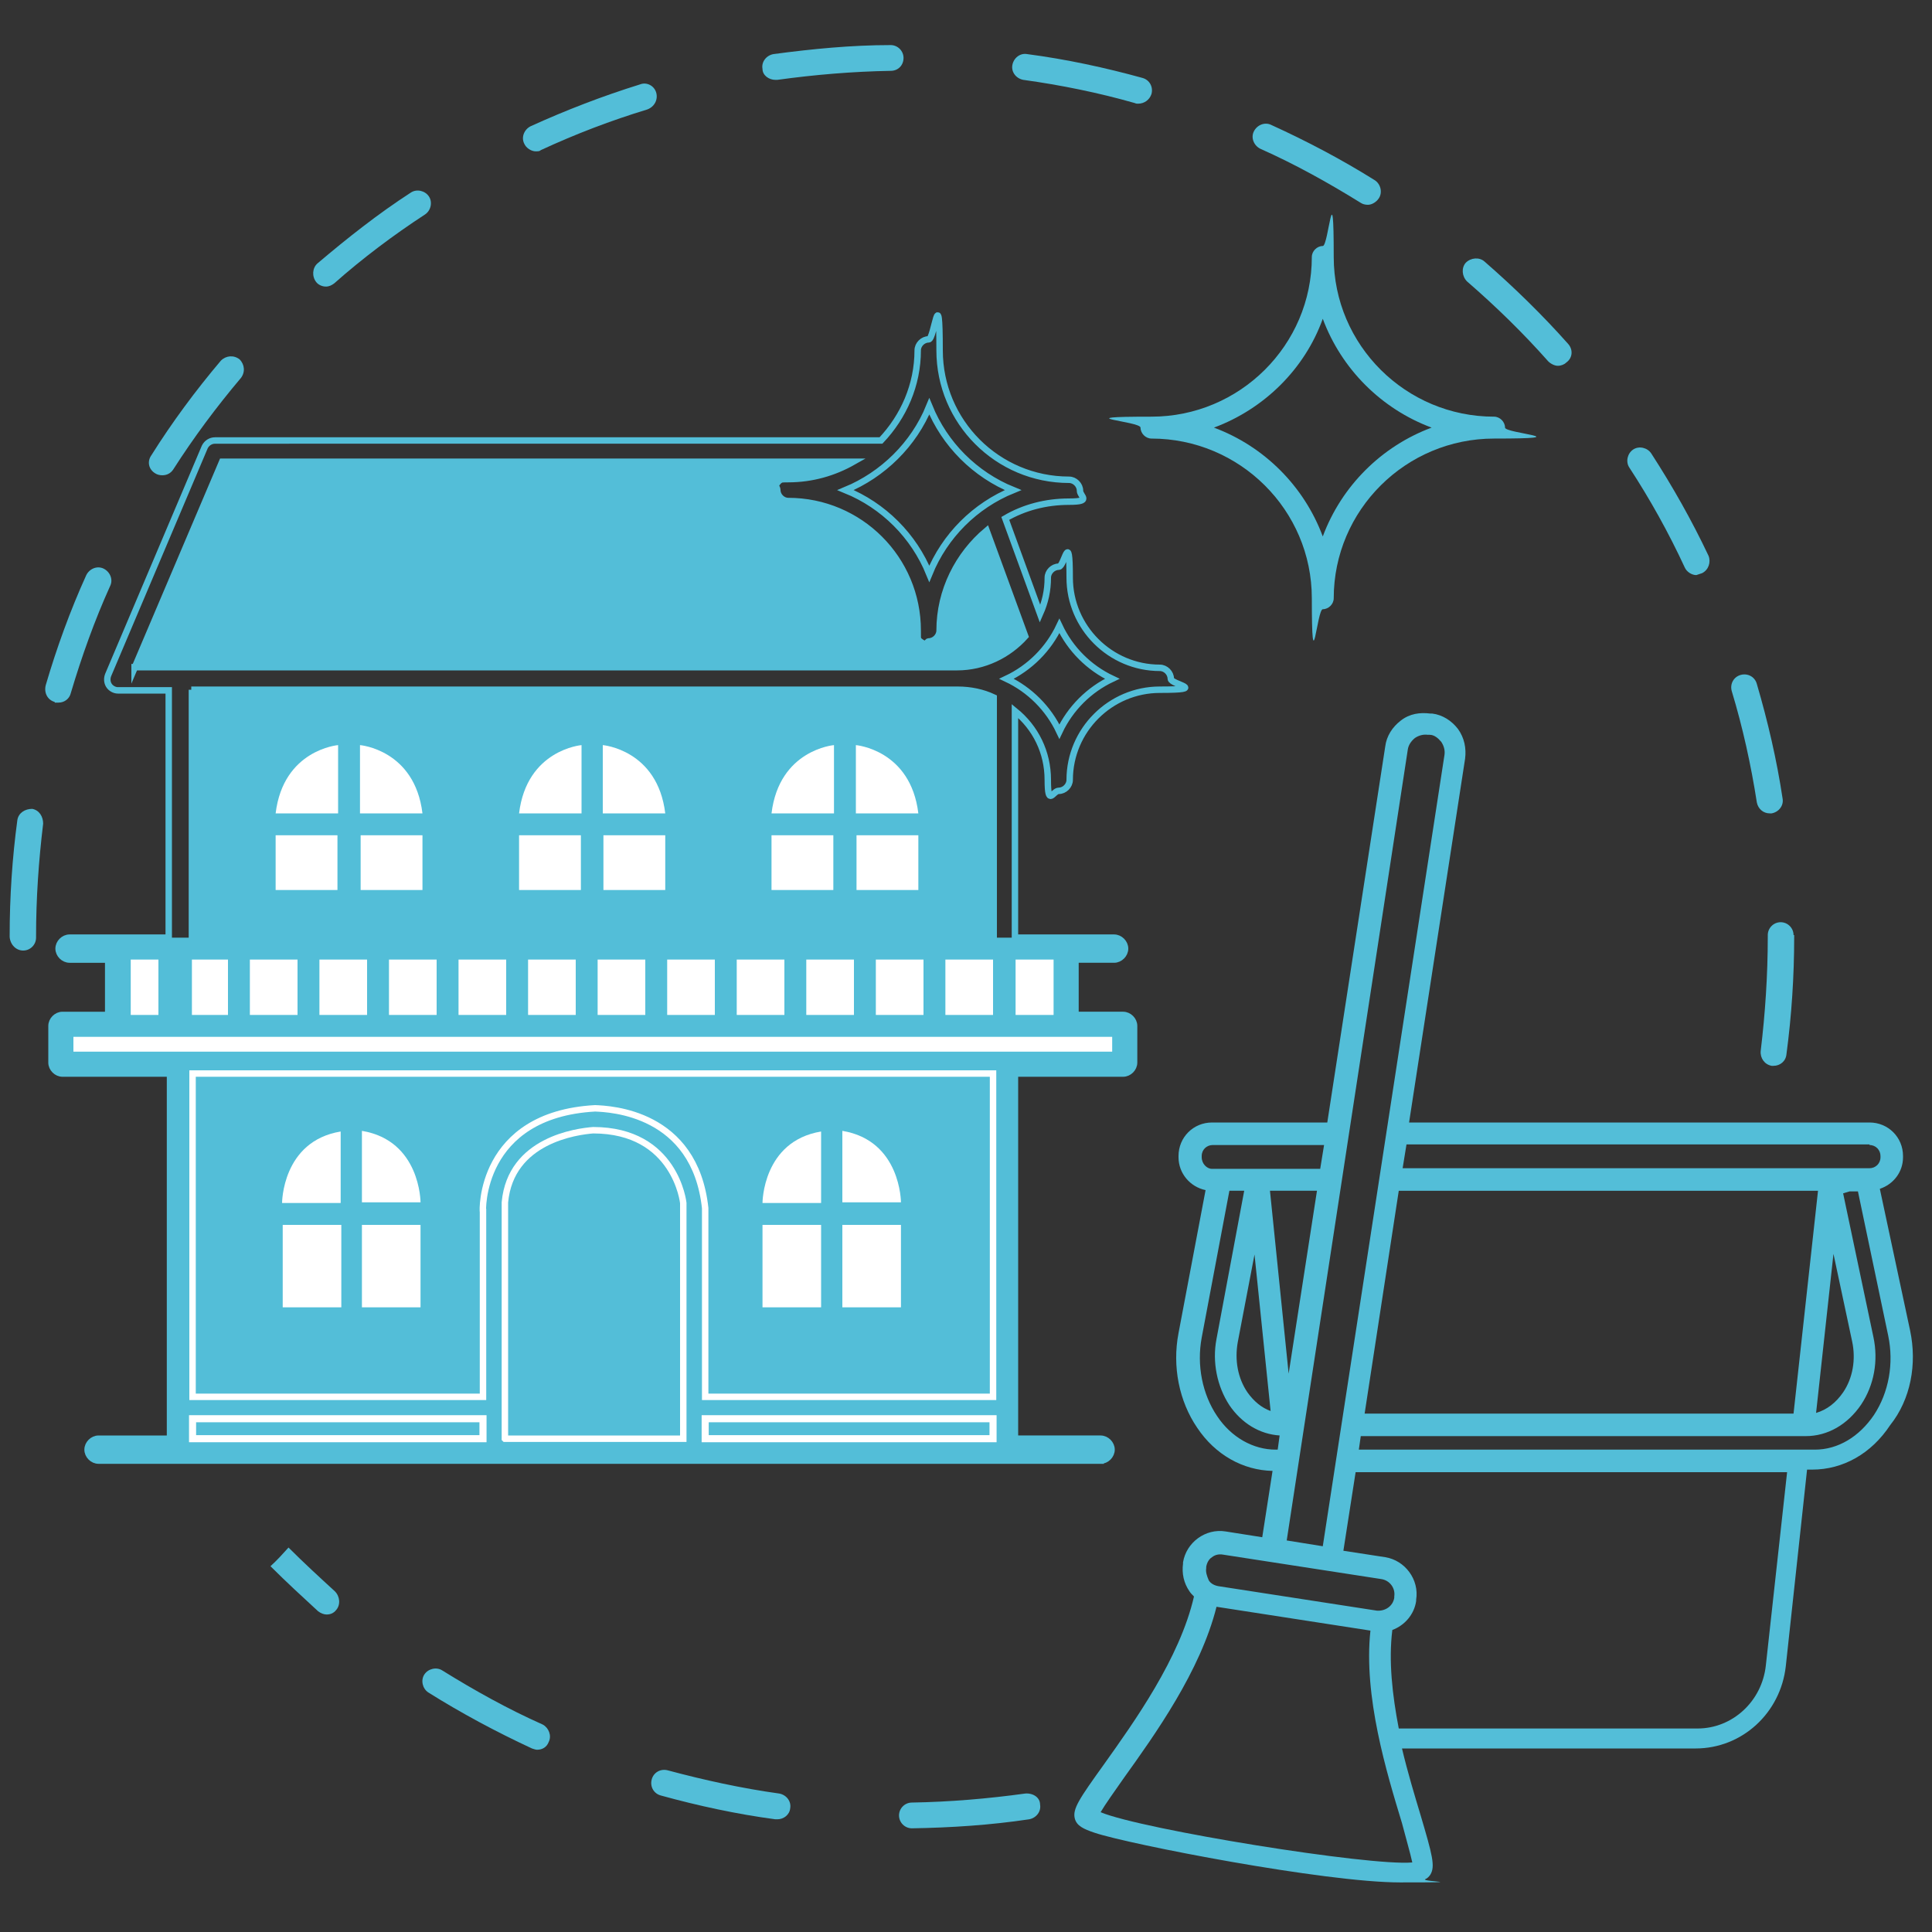 <?xml version="1.0" encoding="UTF-8"?>
<svg xmlns="http://www.w3.org/2000/svg" id="Ebene_2" version="1.1" viewBox="0 0 300 300" width="75" height="75">
  <rect x="0" y="0" width="300" height="300" fill="#333333" stroke="none"/>
  <defs>
    <style>
      .st0, .st1 {
        stroke: #fff;
      }

      .st0, .st1, .st2 {
        fill: none;
        stroke-miterlimit: 10;
      }

      .st3 {
        fill: #53bed8;
      }

      .st1 {
        stroke-width: 1.1px;
      }

      .st4 {
        fill: #fff;
      }

      .st2 {
        stroke: #53bed8;
      }
    </style>
  </defs>
  <g>
    <g>
      <path class="st3" d="M84.3,267.8c-5.4-2.4-10.6-5.3-15.6-8.4-.9-.6-2.2-.3-2.8.6-.6.9-.3,2.2.6,2.8,5.1,3.2,10.5,6.1,16.1,8.7.3.1.6.2.8.2.8,0,1.5-.4,1.8-1.2.5-1,0-2.2-.9-2.7Z"/>
      <path class="st3" d="M101.9,14.4c-.3-1.1-1.5-1.7-2.5-1.3-5.8,1.8-11.5,4-17,6.5-1,.5-1.5,1.7-1,2.7.3.7,1.1,1.2,1.8,1.2s.6-.1.8-.2c5.4-2.5,10.9-4.6,16.5-6.3,1.1-.4,1.7-1.5,1.4-2.6Z"/>
      <path class="st3" d="M3.6,147.6c1.1,0,2-.9,2-2v-.2c0-5.9.4-11.7,1.1-17.5,0-1.1-.6-2.1-1.7-2.3-1.1,0-2.1.6-2.3,1.7-.8,5.9-1.2,12-1.2,18v.2c.1,1.2,1,2.1,2.1,2.1Z"/>
      <path class="st3" d="M121,278.5c-5.8-.8-11.7-2.1-17.3-3.6-1.1-.3-2.2.3-2.5,1.4s.3,2.2,1.4,2.5c5.8,1.6,11.8,2.9,17.8,3.7h.3c1,0,1.9-.7,2-1.7.2-1.1-.6-2.1-1.7-2.3Z"/>
      <path class="st3" d="M24.1,73.5c.3.2.7.3,1.1.3.7,0,1.3-.3,1.7-.9,3.2-5,6.7-9.7,10.5-14.2.7-.9.6-2.1-.2-2.9-.9-.7-2.1-.6-2.9.2-3.9,4.6-7.6,9.6-10.8,14.7-.7,1-.4,2.2.6,2.8Z"/>
      <path class="st3" d="M272.8,124.6c.2,1,1,1.7,2,1.7h.3c1.1-.2,1.9-1.2,1.7-2.3-.9-6-2.3-12-4-17.8-.3-1.1-1.4-1.7-2.5-1.4-1.1.3-1.7,1.4-1.4,2.5,1.7,5.6,3,11.5,3.9,17.3Z"/>
      <path class="st3" d="M50.6,44.5c.5,0,.9-.2,1.3-.5,4.4-3.9,9.2-7.5,14.1-10.7.9-.6,1.2-1.9.6-2.8s-1.9-1.2-2.8-.6c-5.1,3.3-9.9,7.1-14.5,11-.8.7-.9,2-.2,2.9.3.4.9.7,1.5.7Z"/>
      <path class="st3" d="M8.5,109.1c.2,0,.4,0,.6,0,.9,0,1.7-.6,1.9-1.5,1.7-5.7,3.7-11.3,6.1-16.6.5-1,0-2.2-1-2.7s-2.2,0-2.7,1c-2.5,5.5-4.6,11.3-6.3,17.1-.3,1.2.3,2.3,1.4,2.6Z"/>
      <path class="st3" d="M140.3,9c0-1.1-.9-2-2-2h0c-6.1,0-12.2.6-18.2,1.4-1.1.2-1.9,1.2-1.7,2.3,0,1,1,1.7,2,1.7h.3c5.8-.8,11.7-1.3,17.6-1.4,1.2,0,2-.9,2-2Z"/>
      <path class="st3" d="M44.8,240.3c-.9,1-1.8,2-2.8,2.9,2.4,2.4,4.9,4.7,7.4,7,.4.3.9.5,1.3.5.6,0,1.1-.2,1.5-.7.7-.8.6-2.1-.2-2.9-2.4-2.2-4.8-4.4-7.2-6.8Z"/>
      <path class="st3" d="M159.2,278.5c-5.8.8-11.7,1.3-17.6,1.4-1.1,0-2,.9-2,2s.9,2,2,2h0c6.1-.1,12.2-.5,18.2-1.4,1.1-.2,1.9-1.2,1.7-2.3,0-1.1-1.1-1.8-2.3-1.7Z"/>
      <path class="st3" d="M264.3,89c1-.5,1.4-1.7,1-2.7-2.6-5.5-5.6-10.8-8.9-15.9-.6-.9-1.9-1.2-2.8-.6-.9.6-1.2,1.9-.6,2.8,3.2,4.9,6.1,10.1,8.6,15.5.3.7,1.1,1.2,1.8,1.2.3-.1.6-.2.9-.3Z"/>
      <path class="st3" d="M243.5,53.4c-4-4.5-8.4-8.8-13-12.8-.8-.7-2.1-.6-2.9.2-.7.8-.6,2.1.2,2.9,4.5,3.9,8.7,8,12.6,12.4.4.4,1,.7,1.5.7s1-.2,1.3-.5c1-.7,1.1-2,.3-2.9Z"/>
      <path class="st3" d="M278.5,145.2c0-1.1-.9-2-2-2s-2,.9-2,2v.3c0,5.9-.4,11.9-1.1,17.7-.1,1.1.6,2.1,1.7,2.3h.3c1,0,1.9-.7,2-1.8.8-6,1.2-12.1,1.2-18.2v-.3Z"/>
      <path class="st3" d="M178.8,14.6c.3-1.1-.3-2.2-1.4-2.5-5.8-1.6-11.8-2.9-17.9-3.7-1.1-.2-2.1.6-2.3,1.7-.2,1.1.6,2.1,1.7,2.3,5.8.8,11.7,2,17.3,3.6.2.1.4.1.5.1,1,0,1.8-.6,2.1-1.5Z"/>
      <path class="st3" d="M214.1,30.8c.6-.9.3-2.2-.6-2.8-5.1-3.2-10.6-6.1-16.1-8.6-1-.5-2.2,0-2.7,1s0,2.2,1,2.7c5.4,2.4,10.6,5.3,15.6,8.4.3.2.7.3,1.1.3.6,0,1.3-.4,1.7-1Z"/>
    </g>
    <path class="st3" d="M177.1,66.4c0,.9.8,1.7,1.7,1.7,13.7,0,24.9,11.1,24.9,24.8s.8,1.7,1.7,1.7,1.7-.8,1.7-1.7c0-13.7,11.2-24.8,24.9-24.8s1.7-.8,1.7-1.7-.8-1.7-1.7-1.7c-13.7,0-24.9-11.1-24.9-24.8s-.8-1.7-1.7-1.7-1.7.8-1.7,1.7c0,13.7-11.2,24.8-24.9,24.8s-1.7.7-1.7,1.7ZM205.4,49.5c2.9,7.8,9.1,14,16.9,16.9-7.8,2.9-14,9.1-16.9,16.9-2.9-7.8-9.1-14-16.9-16.9,7.8-2.9,14.1-9.1,16.9-16.9Z"/>
    <path class="st3" d="M99.2,196.8h-4.7c-.9,0-1.7.8-1.7,1.7s.8,1.7,1.7,1.7h4.7c.9,0,1.7-.8,1.7-1.7,0-1-.8-1.7-1.7-1.7Z"/>
    <path class="st3" d="M296.6,206.6l-4.7-22c2.1-.7,3.6-2.6,3.6-4.9v-.2c0-2.9-2.3-5.2-5.2-5.2h-71.5l8.7-56.5c.2-1.6-.1-3.2-1.1-4.6-1-1.3-2.4-2.2-4-2.4h-.3c-1.6-.2-3.2,0-4.6,1.1-1.3,1-2.2,2.4-2.4,4l-9,58.4h-17.9c-2.9,0-5.2,2.3-5.2,5.2v.2c0,2.5,1.8,4.6,4.2,5.1l-4.2,22.2c-1,5.2.1,10.6,2.9,14.7,2.8,4.2,7.1,6.6,11.7,6.7l-1.6,10.3-5.7-.9c-3.1-.5-6.1,1.7-6.6,4.8v.2c-.2,1.5.1,3,1,4.3.2.3.4.5.7.8-2.2,9.6-9.3,19.5-14,26.1-3.8,5.3-4.9,6.9-4.5,8.4.3,1.1,1.3,1.6,3.1,2.2,5.4,1.8,35.7,7.7,47.4,7.7s3.2-.1,3.9-.5h0c.3-.1.6-.4.8-.7.8-1.3.3-3.1-1.5-9.2-.9-3-2-6.6-2.9-10.4h45.6c7.2,0,13.2-5.5,14-12.8l3.3-30.5h.8c4.8,0,9.2-2.5,12.1-6.9,3.2-4,4.2-9.5,3.1-14.7ZM290.3,177.8c1,0,1.7.8,1.7,1.7v.2c0,1-.8,1.7-1.7,1.7h-72.5l.6-3.7h71.9ZM278.5,219.5h-66.6l5.3-34.6h65.1l-3.8,34.6ZM284.7,194.7l2.9,13.6c.6,2.8.1,5.7-1.4,7.9-1.1,1.6-2.5,2.7-4.2,3.2l2.7-24.7ZM186.6,179.7v-.2c0-1,.8-1.7,1.7-1.7h17.3l-.6,3.7h-16.8c-.8,0-1.6-.8-1.6-1.8ZM197.3,219.1c-1.4-.5-2.6-1.5-3.6-2.9-1.5-2.2-2-5-1.5-7.8l2.6-13.6,2.5,24.3ZM197.2,184.9h7.3l-4.4,28.4-2.9-28.4ZM198.1,225.1c-3.5,0-6.9-1.9-9.1-5.2-2.3-3.4-3.2-7.9-2.4-12.2l4.3-22.8h2.3l-4.3,23c-.7,3.6.1,7.4,2,10.3,1.9,2.8,4.7,4.5,7.8,4.7l-.3,2.2h-.3ZM218.6,116.4c.1-.7.5-1.3,1.1-1.8.6-.4,1.3-.6,2-.5h.3c.7,0,1.3.5,1.8,1.1.4.6.6,1.3.5,2l-18.9,122.9-5.6-.9,18.8-122.8ZM187.3,243.5v-.2c.1-.6.4-1.2.9-1.5.5-.4,1.1-.5,1.7-.4l24.6,3.8c1.3.2,2.2,1.4,2,2.7v.2c-.2,1.3-1.4,2.1-2.7,2l-24.6-3.8c-.6-.1-1.2-.4-1.5-.9-.3-.7-.5-1.3-.4-1.9ZM219.3,289.2c-6.6.6-41.9-5.1-48.4-7.8.7-1.2,2.2-3.3,3.6-5.3,4.8-6.7,11.9-16.6,14.4-26.6l23.9,3.7c-1.1,10.2,2.5,22,4.9,29.9.6,2.3,1.3,4.7,1.6,6.1ZM274.2,258.6c-.6,5.6-5.2,9.8-10.6,9.8h-46.4c-1-5.2-1.6-10.5-1-15.3,1.9-.7,3.4-2.4,3.7-4.5v-.2c.5-3.1-1.7-6.1-4.8-6.6l-6.5-1,1.9-12.2h67l-3.3,30ZM291,219.7c-2.3,3.4-5.6,5.4-9.2,5.4h-70.8l.3-2.1h69.1c3.4,0,6.5-1.8,8.6-4.9,2-3,2.7-6.8,1.9-10.5l-4.7-22.3,1-.3h1.3l4.7,22.4c.9,4.3.1,8.8-2.2,12.3Z"/>
    <path class="st3" d="M118.2,141.6h26.1c.9,0,1.7-.8,1.7-1.7v-13c0-8.1-6.6-14.8-14.8-14.8s-14.8,6.6-14.8,14.8v13c0,.9.8,1.7,1.8,1.7ZM119.9,129.7h9.6v8.5h-9.6v-8.5ZM142.5,138.2h-9.6v-8.5h9.6v8.5ZM142.5,126.3h-9.6v-10.6c5.3.8,9.3,5.2,9.6,10.6ZM129.5,115.7v10.6h-9.6c.3-5.4,4.3-9.8,9.6-10.6Z"/>
    <path class="st2" d="M170.9,226.8c.9,0,1.7-.8,1.7-1.7s-.8-1.7-1.7-1.7h-13.3v-56.7h16.8c.9,0,1.7-.8,1.7-1.7v-5.7c0-.9-.8-1.7-1.7-1.7h-7.4v-8.6h6c.9,0,1.7-.8,1.7-1.7s-.8-1.7-1.7-1.7h-15.4v-35.2c3.2,2.6,5.1,6.4,5.1,10.7s.8,1.7,1.7,1.7,1.7-.8,1.7-1.7c0-7.7,6.3-14,14-14s1.7-.8,1.7-1.7-.8-1.7-1.7-1.7c-7.7,0-14-6.3-14-14s-.8-1.7-1.7-1.7-1.7.8-1.7,1.7c0,2-.4,3.8-1.2,5.6l-5.4-14.8c2.9-1.7,6.3-2.6,9.9-2.6s1.7-.8,1.7-1.7-.8-1.7-1.7-1.7c-11.1,0-20.1-9-20.1-20.1s-.8-1.7-1.7-1.7-1.7.8-1.7,1.7c0,5.4-2.2,10.3-5.7,14H33.4c-.7,0-1.3.4-1.6,1l-15,35.4c-.2.5-.2,1.1.1,1.6.3.5.9.8,1.4.8h7.9v38.4c.1,0-15.4,0-15.4,0-.9,0-1.7.8-1.7,1.7s.8,1.7,1.7,1.7h6v8.6h-7.1c-.9,0-1.7.8-1.7,1.7v5.7c0,.9.8,1.7,1.7,1.7h16.7v56.7h-11.1c-.9,0-1.7.8-1.7,1.7s.8,1.7,1.7,1.7h155.6ZM163.6,149v8.6h-5.9v-8.6h5.9ZM29.8,149h5.6v8.6h-5.5v-8.6ZM38.8,149h7.4v8.6h-7.4v-8.6ZM49.6,149h7.4v8.6h-7.4v-8.6ZM60.4,149h7.4v8.6h-7.4v-8.6ZM71.2,149h7.4v8.6h-7.4v-8.6ZM82,149h7.4v8.6h-7.4v-8.6ZM92.8,149h7.4v8.6h-7.4v-8.6ZM103.6,149h7.4v8.6h-7.4v-8.6ZM114.4,149h7.4v8.6h-7.4v-8.6ZM125.2,149h7.4v8.6h-7.4s0-8.6,0-8.6ZM136,149h7.4v8.6h-7.4v-8.6ZM146.8,149h7.4v8.6h-7.4v-8.6ZM164.5,97.2c1.7,3.6,4.6,6.5,8.2,8.2-3.6,1.7-6.5,4.6-8.2,8.2-1.7-3.6-4.6-6.5-8.2-8.2,3.6-1.7,6.5-4.6,8.2-8.2ZM144.3,63.1c2.4,5.9,7.1,10.6,13,13-5.9,2.4-10.6,7.1-13,13-2.4-5.9-7.1-10.6-13-13,5.8-2.4,10.6-7.1,13-13ZM20.9,103.7l13.6-32h98c-3,1.7-6.4,2.7-10.1,2.7s-1.7.8-1.7,1.7.8,1.7,1.7,1.7c11.1,0,20.1,9,20.1,20.1s.8,1.7,1.7,1.7,1.7-.8,1.7-1.7c0-6.2,2.9-11.8,7.3-15.5l6,16.4c-2.6,2.9-6.4,4.8-10.6,4.8H20.9ZM29.7,107.1h119c2,0,3.9.4,5.6,1.2v37.3H29.8v-38.5ZM20.3,149h4.3v8.6h-4.3v-8.6ZM11.4,163.3v-2.3h161.3v2.3H11.4ZM154.2,166.7v50.2h-44.7v-29.3c0-8.6-7.7-15.5-17.1-15.5h-.3c-9.4,0-17.1,7-17.1,15.5v29.3H29.9v-50.2h124.3ZM29.9,223.4v-3.1h45.1v3.1H29.9ZM78.4,223.4v-35.8c0-6.7,6.1-12.1,13.7-12.1h.3c7.6,0,13.7,5.4,13.7,12.1v35.8h-27.7ZM109.5,223.4v-3.1h44.7v3.1h-44.7Z"/>
    <path class="st3" d="M41.2,141.6h26.1c.9,0,1.7-.8,1.7-1.7v-13c0-8.1-6.6-14.8-14.8-14.8s-14.8,6.6-14.8,14.8v13c0,.9.8,1.7,1.8,1.7ZM42.9,129.7h9.6v8.5h-9.6v-8.5ZM65.6,138.2h-9.6v-8.5h9.6v8.5ZM65.5,126.3h-9.6v-10.6c5.3.8,9.3,5.2,9.6,10.6ZM52.5,115.7v10.6h-9.6c.3-5.4,4.4-9.8,9.6-10.6Z"/>
    <path class="st3" d="M116.7,205.9h25c.9,0,1.7-.8,1.7-1.7v-17.9c0-7.8-6.4-14.2-14.2-14.2s-14.2,6.4-14.2,14.2v17.9c0,1,.7,1.7,1.7,1.7ZM118.4,190.2h9.1v12.3h-9.1v-12.3ZM139.9,202.5h-9.1v-12.3h9.1v12.3ZM139.9,186.3v.4h-9.1v-11.1c5.2.9,9.1,5.4,9.1,10.7ZM118.4,186.3c0-5.4,3.9-9.8,9.1-10.6v11.1h-9.1v-.5Z"/>
    <path class="st3" d="M42.1,205.9h25c.9,0,1.7-.8,1.7-1.7v-17.9c0-7.8-6.4-14.2-14.2-14.2s-14.2,6.4-14.2,14.2v17.9c0,1,.8,1.7,1.7,1.7ZM43.8,190.2h9.1v12.3h-9.1s0-12.3,0-12.3ZM65.4,202.5h-9.1v-12.3h9.1v12.3ZM65.4,186.3v.4h-9.1v-11.1c5.1.9,9.1,5.4,9.1,10.7ZM43.8,186.3c0-5.4,3.9-9.8,9.1-10.6v11.1h-9.1s0-.5,0-.5Z"/>
    <path class="st3" d="M78.9,141.6h26.1c.9,0,1.7-.8,1.7-1.7v-13c0-8.1-6.6-14.8-14.8-14.8s-14.8,6.6-14.8,14.8v13c.1.9.8,1.7,1.8,1.7ZM80.6,129.7h9.6v8.5h-9.6v-8.5ZM103.3,138.2h-9.6v-8.5h9.6v8.5ZM103.2,126.3h-9.6v-10.6c5.3.8,9.3,5.2,9.6,10.6ZM90.2,115.7v10.6h-9.6c.3-5.4,4.4-9.8,9.6-10.6Z"/>
    <path class="st3" d="M20.9,103.6l13.6-31.9h97.4l-1.6,1.1s-5,1.9-7.5,1.7c-.2,0-1.5-.1-2.1,1.5.1.5,0,1.4,1.9,1.9,1.2,0,1.4,0,1.4,0,0,0,17.9,1.5,18.5,20l.2.8s.6.9,1.5.9c.5,0,1.3-.3,1.7-1.4,0-1.2.2-2.5.2-2.5,0,0,.6-7.8,7.2-13.3l.5,1.5,5.5,14.9s-3.7,4.2-9.8,4.9c-4.6-.1-128.4-.1-128.4-.1Z"/>
  </g>
  <path class="st3" d="M29.7,107.1h120.3c0,0,3.2.3,4.3,1.2,0,1.1-.1,37.3-.1,37.3H29.8v-38.5Z"/>
  <g>
    <path class="st4" d="M93.6,115.7s8.5.7,9.7,10.6h-9.7v-10.6Z"/>
    <path class="st4" d="M90.3,115.7s-8.5.7-9.7,10.6h9.7s0-10.6,0-10.6Z"/>
    <path class="st4" d="M55.9,115.7s8.5.7,9.7,10.6h-9.7v-10.6Z"/>
    <path class="st4" d="M52.5,115.7s-8.5.7-9.7,10.6h9.7s0-10.6,0-10.6Z"/>
    <path class="st4" d="M132.9,115.7s8.5.7,9.7,10.6h-9.7v-10.6Z"/>
    <path class="st4" d="M129.5,115.7s-8.5.7-9.7,10.6h9.7s0-10.6,0-10.6Z"/>
    <rect class="st4" x="93.7" y="129.7" width="9.6" height="8.5"/>
    <rect class="st4" x="80.6" y="129.7" width="9.6" height="8.5"/>
    <rect class="st4" x="56" y="129.7" width="9.6" height="8.5"/>
    <rect class="st4" x="42.8" y="129.7" width="9.6" height="8.5"/>
    <rect class="st4" x="133" y="129.7" width="9.6" height="8.5"/>
    <rect class="st4" x="119.8" y="129.7" width="9.6" height="8.5"/>
  </g>
  <path class="st3" d="M26.1,145.6h-14.7s-2.3-.3-2.3,2c.1.4.3,1.2,1.7,1.4h6v8.6h-6.3s-2.5-.4-2.5,2.1v5.5s.1,1.8,2.2,1.5h16.2v56.7h-9.2s-1.6,0-1.6,0c0,0-1.9,0-2,1.7.1.6,0,1.6,1.8,1.7h155.5s1.8-.2,1.7-1.8c0-.4-.5-1.9-2.2-1.6h-12.8v-56.7h16.8s1.7,0,1.7-1.9v-5.8s-.4-1.8-2.4-1.5h-6.7v-8.5h5.5s2.3,0,2.2-2c-.5-.9,0-1.5-2.4-1.4-2.3,0-14.7,0-14.7,0H26.1Z"/>
  <g>
    <rect class="st4" x="157.7" y="149" width="5.9" height="8.6"/>
    <rect class="st4" x="146.8" y="149" width="7.4" height="8.6"/>
    <rect class="st4" x="136" y="149" width="7.4" height="8.6"/>
    <rect class="st4" x="125.2" y="149" width="7.4" height="8.6"/>
    <rect class="st4" x="114.4" y="149" width="7.4" height="8.6"/>
    <rect class="st4" x="103.6" y="149" width="7.4" height="8.6"/>
    <rect class="st4" x="92.8" y="149" width="7.4" height="8.6"/>
    <rect class="st4" x="82" y="149" width="7.4" height="8.6"/>
    <rect class="st4" x="71.2" y="149" width="7.4" height="8.6"/>
    <rect class="st4" x="60.4" y="149" width="7.4" height="8.6"/>
    <rect class="st4" x="49.6" y="149" width="7.4" height="8.6"/>
    <rect class="st4" x="38.8" y="149" width="7.4" height="8.6"/>
    <rect class="st4" x="29.8" y="149" width="5.6" height="8.6"/>
    <rect class="st4" x="20.3" y="149" width="4.3" height="8.6"/>
  </g>
  <rect class="st4" x="11.4" y="161" width="161.3" height="2.3"/>
  <g>
    <path class="st4" d="M127.5,175.7v11.1h-9.1s0-9.6,9.1-11.1Z"/>
    <path class="st4" d="M130.8,175.6v11.1s9.1,0,9.1,0c0,0,0-9.6-9.1-11.1Z"/>
    <path class="st4" d="M52.9,175.7v11.1h-9.1s0-9.6,9.1-11.1Z"/>
    <path class="st4" d="M56.2,175.6v11.1s9.1,0,9.1,0c0,0,0-9.6-9.1-11.1Z"/>
    <rect class="st4" x="118.4" y="190.2" width="9.1" height="12.8"/>
    <rect class="st4" x="130.8" y="190.2" width="9.1" height="12.8"/>
    <rect class="st4" x="43.9" y="190.2" width="9.1" height="12.8"/>
    <rect class="st4" x="56.2" y="190.2" width="9.1" height="12.8"/>
  </g>
  <path class="st0" d="M78.4,223.4h27.7v-36.6s-1.2-11.3-14-11.3c-2.5.2-12.8,1.5-13.7,11.2v36.7Z"/>
  <path class="st0" d="M29.9,166.7v50.2h45.1v-28.7c-.1,0-.6-15.1,17.4-16.1,2.3.1,15.5.6,17.1,15.5v29.3h44.7v-50.2H29.9Z"/>
  <rect class="st1" x="109.5" y="220.3" width="44.7" height="3.1"/>
  <rect class="st1" x="29.9" y="220.3" width="45.1" height="3.1"/>
</svg>

